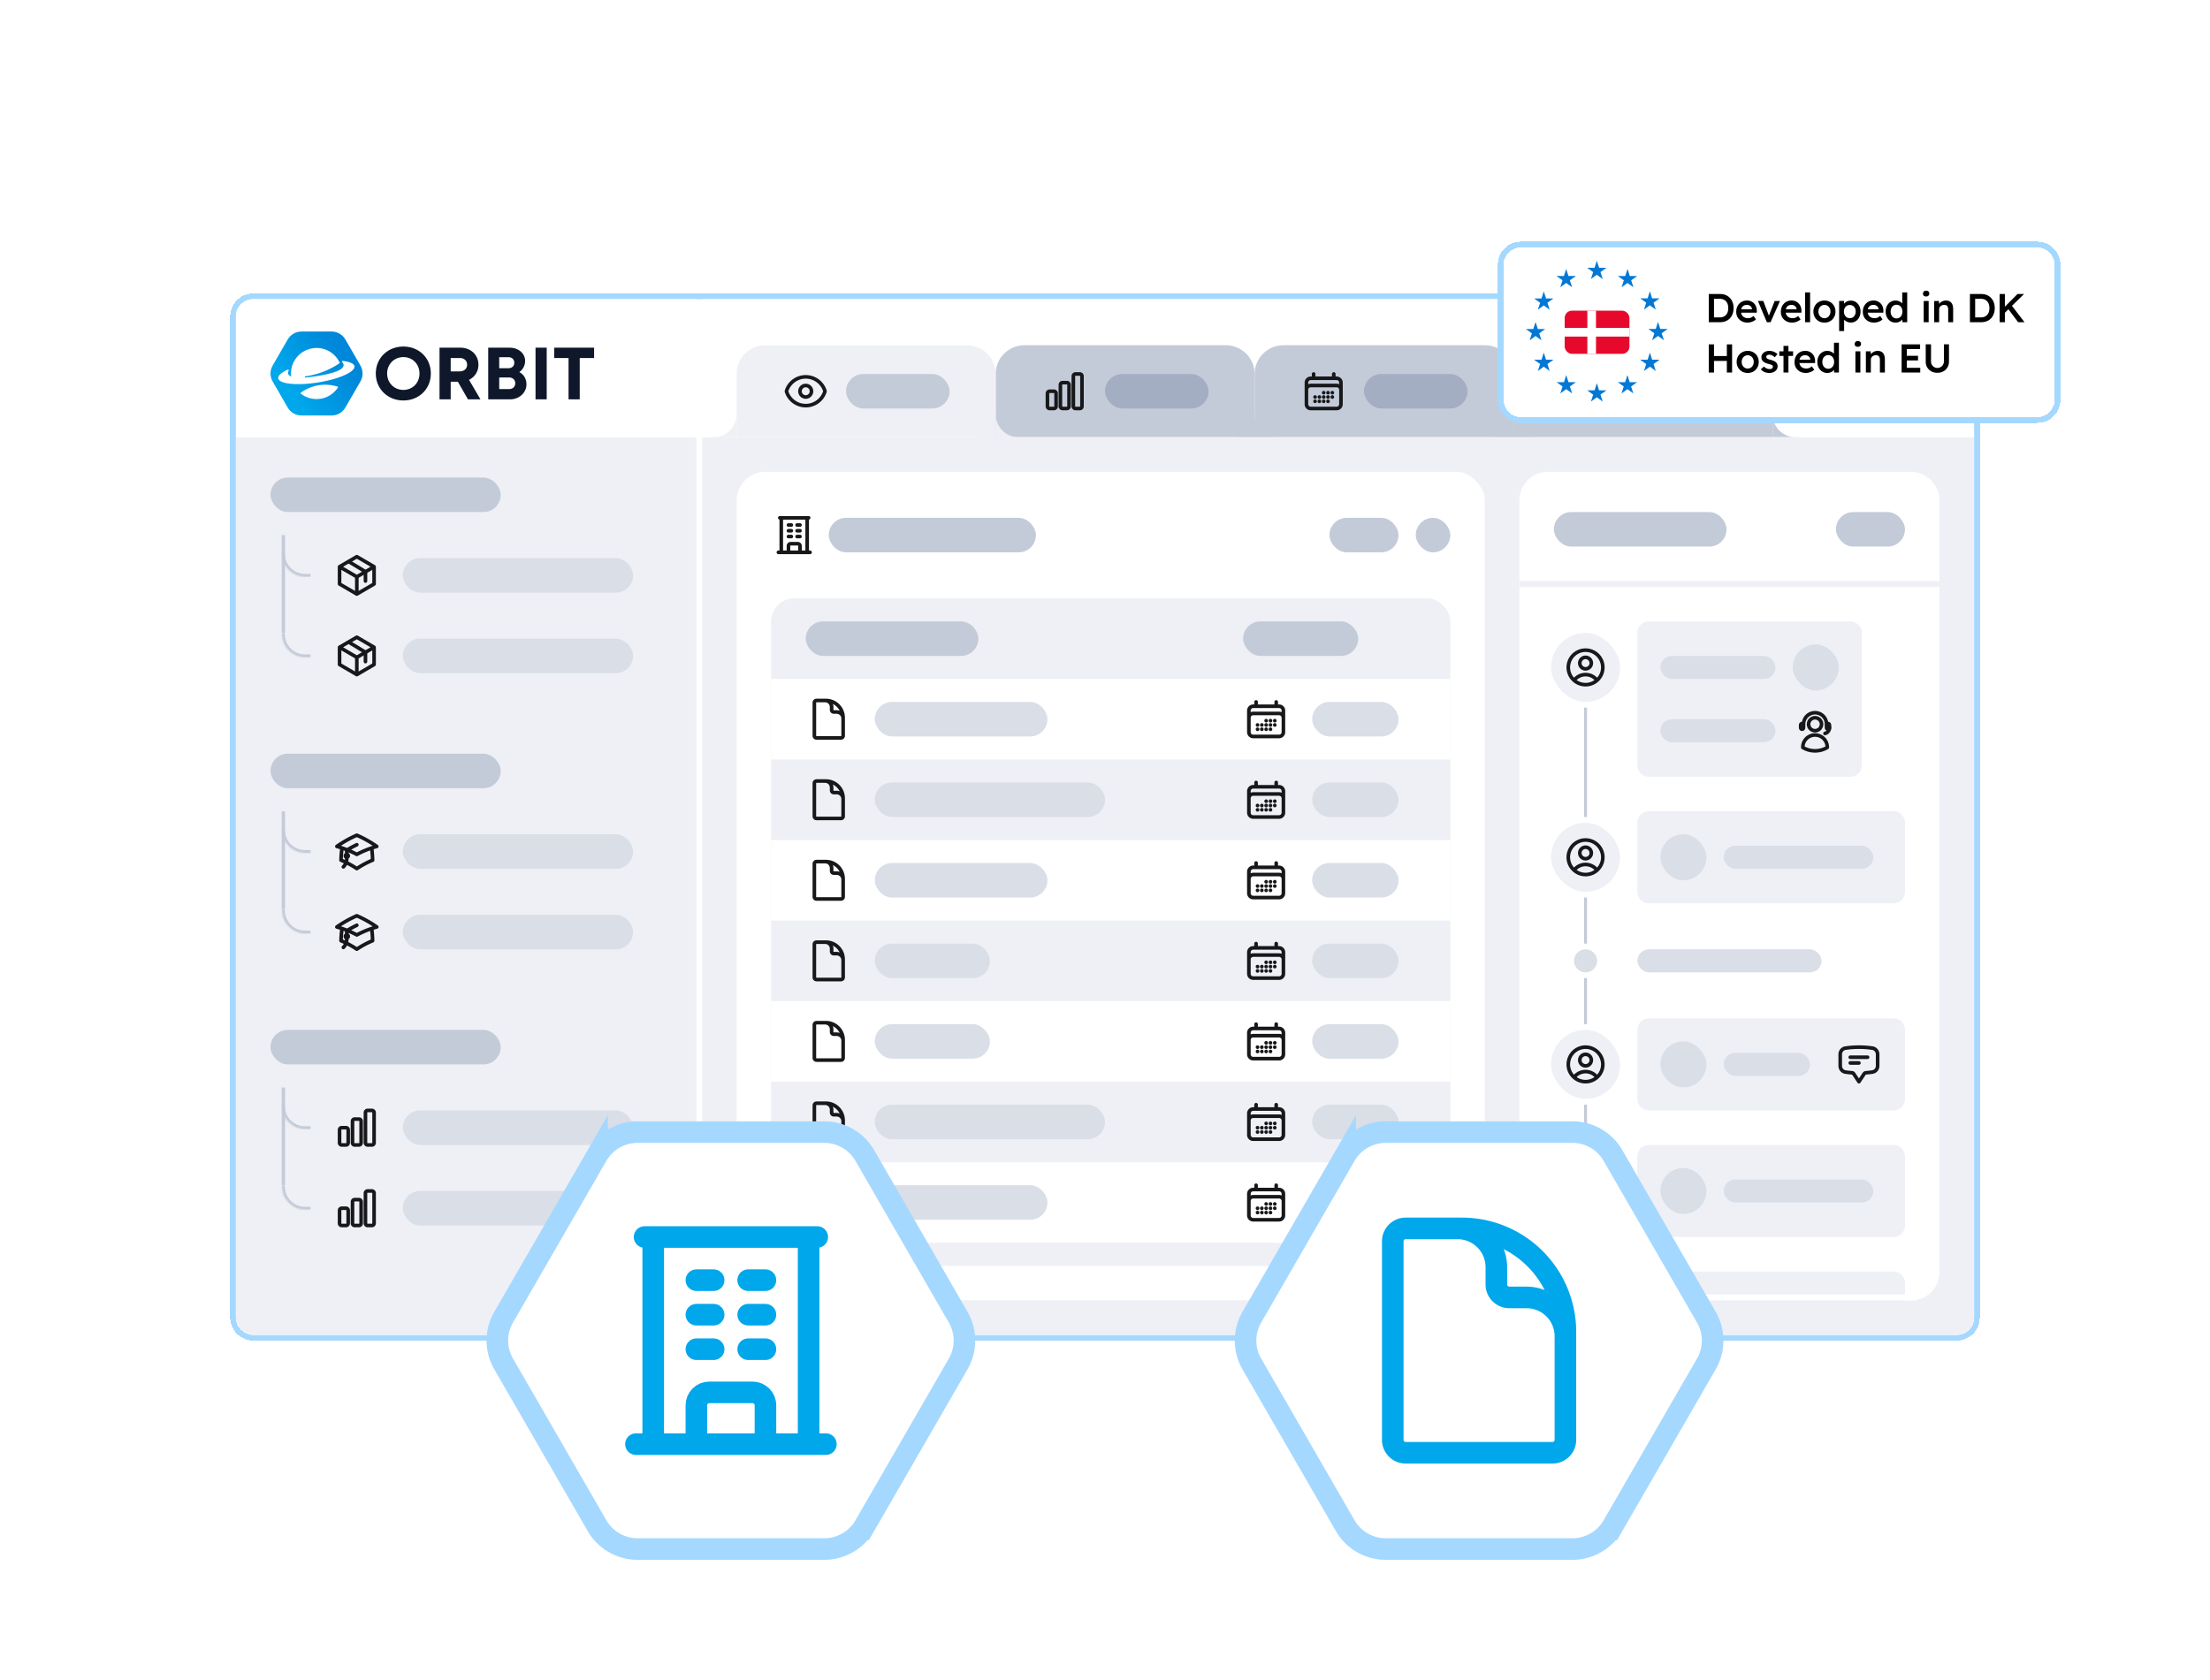 <svg width="1536" height="1168" fill="none" xmlns="http://www.w3.org/2000/svg"><path fill="#fff" d="M0 0h1536v1168H0z"></path><g filter="url(#a)"><path d="M160 196c0-8.837 7.163-16 16-16h1184c8.84 0 16 7.163 16 16v696c0 8.837-7.16 16-16 16H176c-8.837 0-16-7.163-16-16V196Z" fill="#fff" shape-rendering="crispEdges"></path><path d="M162 196c0-7.732 6.268-14 14-14h1184c7.73 0 14 6.268 14 14v696c0 7.732-6.27 14-14 14H176c-7.732 0-14-6.268-14-14V196Z" stroke="#A5D8FF" stroke-width="4" shape-rendering="crispEdges"></path><g clip-path="url(#b)"><rect x="164" y="184" width="1208" height="720" rx="12" fill="#fff"></rect><path fill="#fff" d="M164.5 184.5h319v95h-319z"></path><path stroke="#fff" d="M164.5 184.5h319v95h-319z"></path><path d="M261.195 235.67c0-10.661 8.204-18.738 19.16-18.738 10.957 0 19.076 8.034 19.076 18.738 0 10.703-8.161 18.738-19.076 18.738-10.914 0-19.16-8.077-19.16-18.738Zm30.367.003c0-6.515-4.808-11.405-11.207-11.405-6.398 0-11.29 4.941-11.29 11.405 0 6.464 4.892 11.405 11.29 11.405 6.399 0 11.207-4.893 11.207-11.405ZM318.228 241.371h-4.983v12.255h-7.769v-35.905h14.492c7.191 0 12.554 4.95 12.554 11.878 0 4.698-2.575 8.535-6.545 10.454l7.944 13.576h-8.678l-7.015-12.255v-.003Zm-4.983-7.178h6.217c3.249 0 5.19-1.954 5.19-4.649 0-2.694-1.941-4.649-5.19-4.649h-6.217v9.298ZM360.924 234.686c3.172 1.662 4.971 4.779 4.971 8.577 0 5.759-5.065 10.363-11.304 10.363h-15.262v-35.905h14.846c6.194 0 10.794 3.951 10.794 9.232a9.443 9.443 0 0 1-4.048 7.737l.003-.004Zm-7.064 11.811c2.555 0 4.24-1.688 4.24-4.049 0-2.36-1.685-4.006-4.24-4.006h-6.895v8.055h6.898-.003Zm3.578-18.333c0-2.253-1.562-3.827-4-3.827h-6.473v7.658h6.473c2.448 0 4-1.584 4-3.827v-.004ZM372.208 217.717h7.769v35.905h-7.769v-35.905ZM412.905 224.927h-9.982v28.698h-7.769v-28.698h-9.983v-7.21h27.738v7.21h-.004Z" fill="#0F172A"></path><path fill-rule="evenodd" clip-rule="evenodd" d="m240.104 212.114 5.174 8.963 5.175 8.963c2.068 3.581 2.068 7.678 0 11.259l-5.175 8.963-5.174 8.963c-2.068 3.581-5.617 5.629-9.752 5.629H209.653c-4.136 0-7.685-2.048-9.753-5.629l-5.174-8.963-5.175-8.963c-2.068-3.581-2.068-7.678 0-11.259l5.175-8.963 5.174-8.963c2.068-3.581 5.617-5.63 9.753-5.63H230.352c4.135 0 7.684 2.049 9.752 5.63Z" fill="url(#c)"></path><path fill-rule="evenodd" clip-rule="evenodd" d="M246.353 230.64c-.299-1.886-3.35-3.161-8.08-3.71-.555-.065-.835.626-.406.984.497.412.808.918.902 1.529.601 3.782-7.843 6.327-18.488 8.012-2.844.451-5.561.795-8.022.983a.401.401 0 0 1-.428-.341.4.4 0 0 1 .344-.461 55.772 55.772 0 0 0 24.013-9.255 17.694 17.694 0 0 0-10.196-9.427c-8.766-3.153-18.599 1.116-22.293 9.667a17.675 17.675 0 0 0-1.331 9.162c-1.224-.491-1.984-1.218-2.143-2.234-.097-.61.042-1.185.386-1.734.299-.47-.185-1.042-.691-.811-4.328 1.983-6.837 4.139-6.538 6.025.616 3.899 12.975 5.181 27.6 2.867 14.629-2.318 25.984-7.357 25.368-11.256h.003ZM234.825 245.458a.46.46 0 0 0-.247-.689 28.722 28.722 0 0 0-8.534-1.289 28.602 28.602 0 0 0-16.908 5.5.46.46 0 0 0-.013.73 17.683 17.683 0 0 0 10.879 3.724c6.194 0 11.645-3.172 14.823-7.976Z" fill="#fff"></path><path fill="#fff" d="M488 184h884v96H488z"></path><path fill-rule="evenodd" clip-rule="evenodd" d="M1052 280v-16c0 8.837-7.16 16-16 16h16Z" fill="#C4CBD8"></path><path d="M1052 236c0-11.046 8.95-20 20-20h140c11.05 0 20 8.954 20 20v44h-180v-44Z" fill="#C4CBD8"></path><path d="m1099 247 .05-.027c.18-.085.37-.12.56-.099a.999.999 0 0 1 .84.674c.06.181.07.376.02.561l-.94 3.782c-.05.185-.04.38.02.562a.986.986 0 0 0 .84.675c.19.02.38-.014.56-.1l.05-.028m11-5c0 1.576-.31 3.136-.91 4.592a12.173 12.173 0 0 1-2.6 3.893 12.052 12.052 0 0 1-3.9 2.602c-1.45.603-3.01.913-4.59.913s-3.14-.31-4.59-.913a12.052 12.052 0 0 1-3.9-2.602 12.173 12.173 0 0 1-2.6-3.893c-.6-1.456-.91-3.016-.91-4.592 0-3.183 1.26-6.235 3.51-8.485A12.03 12.03 0 0 1 1100 236c3.18 0 6.23 1.264 8.49 3.515A11.995 11.995 0 0 1 1112 248Zm-12-5h.01v.011h-.01V243Z" stroke="#18181B" stroke-width="2.5" stroke-linecap="round" stroke-linejoin="round"></path><rect x="1128" y="236" width="72" height="24" rx="12" fill="#A4AEC3"></rect><path fill-rule="evenodd" clip-rule="evenodd" d="M1232 280v-16c0 8.837 7.16 16 16 16h-16ZM872 280v-16c0 8.837-7.163 16-16 16h16Z" fill="#C4CBD8"></path><path d="M872 236c0-11.046 8.954-20 20-20h140c11.05 0 20 8.954 20 20v44H872v-44Z" fill="#C4CBD8"></path><path d="M913 236v3m14-3v3m-19 18v-15c0-.796.316-1.559.879-2.121A2.996 2.996 0 0 1 911 239h18c.796 0 1.559.316 2.121.879.563.562.879 1.325.879 2.121v15m-24 0c0 .796.316 1.559.879 2.121A2.996 2.996 0 0 0 911 260h18c.796 0 1.559-.316 2.121-.879A2.996 2.996 0 0 0 932 257m-24 0v-10c0-.796.316-1.559.879-2.121A2.996 2.996 0 0 1 911 244h18c.796 0 1.559.316 2.121.879.563.562.879 1.325.879 2.121v10m-12-8h.011v.011H920V249Zm0 3h.011v.011H920V252Zm0 3h.011v.011H920V255Zm-3-3h.011v.011H917V252Zm0 3h.011v.011H917V255Zm-3-3h.011v.011H914V252Zm0 3h.011v.011H914V255Zm9-6h.011v.011H923V249Zm0 3h.011v.011H923V252Zm0 3h.011v.011H923V255Zm3-6h.011v.011H926V249Zm0 3h.011v.011H926V252Z" stroke="#18181B" stroke-width="2.5" stroke-linecap="round" stroke-linejoin="round"></path><rect x="948" y="236" width="72" height="24" rx="12" fill="#A4AEC3"></rect><path fill-rule="evenodd" clip-rule="evenodd" d="M1052 280v-16c0 8.837 7.16 16 16 16h-16ZM692 280v-16c0 8.837-7.163 16-16 16h16Z" fill="#C4CBD8"></path><path d="M692 236c0-11.046 8.954-20 20-20h140c11.046 0 20 8.954 20 20v44H692v-44Z" fill="#C4CBD8"></path><path d="M728 249.5a1.5 1.5 0 0 1 1.5-1.5h3a1.5 1.5 0 0 1 1.5 1.5v9a1.5 1.5 0 0 1-1.5 1.5h-3a1.503 1.503 0 0 1-1.5-1.5v-9Zm9-6a1.5 1.5 0 0 1 1.5-1.5h3a1.5 1.5 0 0 1 1.5 1.5v15a1.5 1.5 0 0 1-1.5 1.5h-3a1.503 1.503 0 0 1-1.5-1.5v-15Zm9-6a1.5 1.5 0 0 1 1.5-1.5h3a1.5 1.5 0 0 1 1.5 1.5v21a1.5 1.5 0 0 1-1.5 1.5h-3a1.503 1.503 0 0 1-1.5-1.5v-21Z" stroke="#18181B" stroke-width="2.5" stroke-linecap="round" stroke-linejoin="round"></path><rect x="768" y="236" width="72" height="24" rx="12" fill="#A4AEC3"></rect><path fill-rule="evenodd" clip-rule="evenodd" d="M872 280v-16c0 8.837 7.163 16 16 16h-16Z" fill="#C4CBD8"></path><path fill-rule="evenodd" clip-rule="evenodd" d="M512 280v-16c0 8.837-7.163 16-16 16h16Z" fill="#EEF0F5"></path><path d="M512 236c0-11.046 8.954-20 20-20h140c11.046 0 20 8.954 20 20v44H512v-44Z" fill="#EEF0F5"></path><path d="M546.715 248.429a1.35 1.35 0 0 1 0-.852C548.564 242.013 553.813 238 560 238c6.184 0 11.431 4.009 13.284 9.571.093.276.093.574 0 .852C571.436 253.987 566.187 258 560 258c-6.184 0-11.432-4.009-13.285-9.571Z" stroke="#18181B" stroke-width="2.5" stroke-linecap="round" stroke-linejoin="round"></path><path d="M564 248a3.995 3.995 0 0 1-1.172 2.828 3.995 3.995 0 0 1-5.656 0 3.995 3.995 0 0 1 0-5.656 3.995 3.995 0 0 1 5.656 0A3.995 3.995 0 0 1 564 248Z" stroke="#18181B" stroke-width="2.5" stroke-linecap="round" stroke-linejoin="round"></path><rect x="588" y="236" width="72" height="24" rx="12" fill="#C4CBD8"></rect><path fill-rule="evenodd" clip-rule="evenodd" d="M692 280v-16c0 8.837 7.163 16 16 16h-16Z" fill="#EEF0F5"></path><path fill="#fff" d="M164 280h1208v624H164z"></path><path fill="#EEF0F5" d="M164 280h320v624H164z"></path><mask id="d" fill="#fff"><path d="M196 348h16v68h-16v-68Z"></path></mask><path d="M198 416v-68h-4v68h4Z" fill="#C4CBD8" mask="url(#d)"></path><rect x="188" y="308" width="160" height="24" rx="12" fill="#C4CBD8"></rect><mask id="e" fill="#fff"><path d="M216 360h-20v1c0 8.837 7.163 16 16 16h4v-17Z"></path></mask><path d="M216 360h-20 20Zm-22 1c0 9.941 8.059 18 18 18h4v-4h-4c-7.732 0-14-6.268-14-14h-4Zm22 16v-17 17Zm-22-17v1c0 9.941 8.059 18 18 18v-4c-7.732 0-14-6.268-14-14v-1h-4Z" fill="#C4CBD8" mask="url(#e)"></path><path d="m242.5 366.5 11.5 6.961v6.5" stroke="#18181B" stroke-width="2.5" stroke-linecap="round" stroke-linejoin="round"></path><path d="m260 370-12-7-12 7m24 0-12 7m12-7v12l-12 7m-12-19 12 7m-12-7v12l12 7m0-12v12" stroke="#18181B" stroke-width="2.5" stroke-linecap="round" stroke-linejoin="round"></path><rect x="280" y="364" width="160" height="24" rx="12" fill="#D9DEE7"></rect><mask id="f" fill="#fff"><path d="M216 416h-20v1c0 8.837 7.163 16 16 16h4v-17Z"></path></mask><path d="M216 416h-20 20Zm-22 1c0 9.941 8.059 18 18 18h4v-4h-4c-7.732 0-14-6.268-14-14h-4Zm22 16v-17 17Zm-22-17v1c0 9.941 8.059 18 18 18v-4c-7.732 0-14-6.268-14-14v-1h-4Z" fill="#C4CBD8" mask="url(#f)"></path><mask id="g" fill="#fff"><path d="M196 348h16v68h-16v-68Z"></path></mask><path d="M198 416v-68h-4v68h4Z" fill="#C4CBD8" mask="url(#g)"></path><path d="m242.5 422.5 11.5 6.961v6.5" stroke="#18181B" stroke-width="2.5" stroke-linecap="round" stroke-linejoin="round"></path><path d="m260 426-12-7-12 7m24 0-12 7m12-7v12l-12 7m-12-19 12 7m-12-7v12l12 7m0-12v12" stroke="#18181B" stroke-width="2.5" stroke-linecap="round" stroke-linejoin="round"></path><rect x="280" y="420" width="160" height="24" rx="12" fill="#D9DEE7"></rect><mask id="h" fill="#fff"><path d="M196 540h16v68h-16v-68Z"></path></mask><path d="M198 608v-68h-4v68h4Z" fill="#C4CBD8" mask="url(#h)"></path><rect x="188" y="500" width="160" height="24" rx="12" fill="#C4CBD8"></rect><mask id="i" fill="#fff"><path d="M216 552h-20v1c0 8.837 7.163 16 16 16h4v-17Z"></path></mask><path d="M216 552h-20 20Zm-22 1c0 9.941 8.059 18 18 18h4v-4h-4c-7.732 0-14-6.268-14-14h-4Zm22 16v-17 17Zm-22-17v1c0 9.941 8.059 18 18 18v-4c-7.732 0-14-6.268-14-14v-1h-4Z" fill="#C4CBD8" mask="url(#i)"></path><path d="M237.68 565.529a80.68 80.68 0 0 0-.655 8.463 64.748 64.748 0 0 1 10.975 5.88 64.757 64.757 0 0 1 10.976-5.88 80.68 80.68 0 0 0-.655-8.463m0 0a69.15 69.15 0 0 1 3.544-1.085A79.903 79.903 0 0 0 248 556.657a79.908 79.908 0 0 0-13.865 7.788 67.73 67.73 0 0 1 13.865 5.54 67.588 67.588 0 0 1 10.321-4.456ZM241 572a1 1 0 1 0 0-1.998 1 1 0 0 0 0 1.998Zm0 0v-4.9a73.913 73.913 0 0 1 7-3.843m-9.343 15.4A7.972 7.972 0 0 0 241 573v-2" stroke="#18181B" stroke-width="2.5" stroke-linecap="round" stroke-linejoin="round"></path><rect x="280" y="556" width="160" height="24" rx="12" fill="#D9DEE7"></rect><mask id="j" fill="#fff"><path d="M216 608h-20v1c0 8.837 7.163 16 16 16h4v-17Z"></path></mask><path d="M216 608h-20 20Zm-22 1c0 9.941 8.059 18 18 18h4v-4h-4c-7.732 0-14-6.268-14-14h-4Zm22 16v-17 17Zm-22-17v1c0 9.941 8.059 18 18 18v-4c-7.732 0-14-6.268-14-14v-1h-4Z" fill="#C4CBD8" mask="url(#j)"></path><mask id="k" fill="#fff"><path d="M196 540h16v68h-16v-68Z"></path></mask><path d="M198 608v-68h-4v68h4Z" fill="#C4CBD8" mask="url(#k)"></path><path d="M237.68 621.529a80.68 80.68 0 0 0-.655 8.463 64.748 64.748 0 0 1 10.975 5.88 64.757 64.757 0 0 1 10.976-5.88 80.68 80.68 0 0 0-.655-8.463m0 0a69.15 69.15 0 0 1 3.544-1.085A79.903 79.903 0 0 0 248 612.657a79.908 79.908 0 0 0-13.865 7.788 67.73 67.73 0 0 1 13.865 5.54 67.588 67.588 0 0 1 10.321-4.456ZM241 628a1 1 0 1 0 0-1.998 1 1 0 0 0 0 1.998Zm0 0v-4.9a73.913 73.913 0 0 1 7-3.843m-9.343 15.4A7.972 7.972 0 0 0 241 629v-2" stroke="#18181B" stroke-width="2.5" stroke-linecap="round" stroke-linejoin="round"></path><rect x="280" y="612" width="160" height="24" rx="12" fill="#D9DEE7"></rect><mask id="l" fill="#fff"><path d="M196 732h16v68h-16v-68Z"></path></mask><path d="M198 800v-68h-4v68h4Z" fill="#C4CBD8" mask="url(#l)"></path><rect x="188" y="692" width="160" height="24" rx="12" fill="#C4CBD8"></rect><mask id="m" fill="#fff"><path d="M216 744h-20v1c0 8.837 7.163 16 16 16h4v-17Z"></path></mask><path d="M216 744h-20 20Zm-22 1c0 9.941 8.059 18 18 18h4v-4h-4c-7.732 0-14-6.268-14-14h-4Zm22 16v-17 17Zm-22-17v1c0 9.941 8.059 18 18 18v-4c-7.732 0-14-6.268-14-14v-1h-4Z" fill="#C4CBD8" mask="url(#m)"></path><path d="M236 761.5a1.5 1.5 0 0 1 1.5-1.5h3a1.5 1.5 0 0 1 1.5 1.5v9a1.5 1.5 0 0 1-1.5 1.5h-3a1.499 1.499 0 0 1-1.5-1.5v-9Zm9-6a1.5 1.5 0 0 1 1.5-1.5h3a1.5 1.5 0 0 1 1.5 1.5v15a1.5 1.5 0 0 1-1.5 1.5h-3a1.499 1.499 0 0 1-1.5-1.5v-15Zm9-6a1.5 1.5 0 0 1 1.5-1.5h3a1.5 1.5 0 0 1 1.5 1.5v21a1.5 1.5 0 0 1-1.5 1.5h-3a1.499 1.499 0 0 1-1.5-1.5v-21Z" stroke="#18181B" stroke-width="2.5" stroke-linecap="round" stroke-linejoin="round"></path><rect x="280" y="748" width="160" height="24" rx="12" fill="#D9DEE7"></rect><mask id="n" fill="#fff"><path d="M216 800h-20v1c0 8.837 7.163 16 16 16h4v-17Z"></path></mask><path d="M216 800h-20 20Zm-22 1c0 9.941 8.059 18 18 18h4v-4h-4c-7.732 0-14-6.268-14-14h-4Zm22 16v-17 17Zm-22-17v1c0 9.941 8.059 18 18 18v-4c-7.732 0-14-6.268-14-14v-1h-4Z" fill="#C4CBD8" mask="url(#n)"></path><mask id="o" fill="#fff"><path d="M196 732h16v68h-16v-68Z"></path></mask><path d="M198 800v-68h-4v68h4Z" fill="#C4CBD8" mask="url(#o)"></path><path d="M236 817.5a1.5 1.5 0 0 1 1.5-1.5h3a1.5 1.5 0 0 1 1.5 1.5v9a1.5 1.5 0 0 1-1.5 1.5h-3a1.499 1.499 0 0 1-1.5-1.5v-9Zm9-6a1.5 1.5 0 0 1 1.5-1.5h3a1.5 1.5 0 0 1 1.5 1.5v15a1.5 1.5 0 0 1-1.5 1.5h-3a1.499 1.499 0 0 1-1.5-1.5v-15Zm9-6a1.5 1.5 0 0 1 1.5-1.5h3a1.5 1.5 0 0 1 1.5 1.5v21a1.5 1.5 0 0 1-1.5 1.5h-3a1.499 1.499 0 0 1-1.5-1.5v-21Z" stroke="#18181B" stroke-width="2.5" stroke-linecap="round" stroke-linejoin="round"></path><rect x="280" y="804" width="160" height="24" rx="12" fill="#D9DEE7"></rect><path fill="#EEF0F5" d="M488 280h884v624H488z"></path><rect x="512" y="304" width="520" height="576" rx="20" fill="#fff"></rect><g clip-path="url(#p)"><rect x="536" y="392" width="472" height="464" rx="16" fill="#EEF0F5"></rect><g clip-path="url(#q)"><path fill="#fff" d="M536 392h1160v464H536z"></path><path fill="#EEF0F5" d="M536 392h1160v56H536zM536 504h1160v56H536zM536 616h1160v56H536zM536 728h1160v56H536zM536 840h1160v56H536z"></path></g><g clip-path="url(#r)"><rect x="560" y="408" width="120" height="24" rx="12" fill="#C4CBD8"></rect><path d="M586 479v-3.5a4.5 4.5 0 0 0-4.5-4.5h-2a1.503 1.503 0 0 1-1.5-1.5v-2a4.5 4.5 0 0 0-4.5-4.5H571m3 0h-6.5a1.5 1.5 0 0 0-1.5 1.5v23a1.5 1.5 0 0 0 1.5 1.5h17a1.5 1.5 0 0 0 1.5-1.5V475c0-3.183-1.264-6.235-3.515-8.485A11.996 11.996 0 0 0 574 463Z" stroke="#18181B" stroke-width="2.5" stroke-linecap="round" stroke-linejoin="round"></path><rect x="608" y="464" width="120" height="24" rx="12" fill="#D9DEE7"></rect><path d="M586 535v-3.5a4.5 4.5 0 0 0-4.5-4.5h-2a1.503 1.503 0 0 1-1.5-1.5v-2a4.5 4.5 0 0 0-4.5-4.5H571m3 0h-6.5a1.5 1.5 0 0 0-1.5 1.5v23a1.5 1.5 0 0 0 1.5 1.5h17a1.5 1.5 0 0 0 1.5-1.5V531c0-3.183-1.264-6.235-3.515-8.485A11.996 11.996 0 0 0 574 519Z" stroke="#18181B" stroke-width="2.5" stroke-linecap="round" stroke-linejoin="round"></path><rect x="608" y="520" width="160" height="24" rx="12" fill="#D9DEE7"></rect><path d="M586 591v-3.5a4.5 4.5 0 0 0-4.5-4.5h-2a1.503 1.503 0 0 1-1.5-1.5v-2a4.5 4.5 0 0 0-4.5-4.5H571m3 0h-6.5a1.5 1.5 0 0 0-1.5 1.5v23a1.5 1.5 0 0 0 1.5 1.5h17a1.5 1.5 0 0 0 1.5-1.5V587c0-3.183-1.264-6.235-3.515-8.485A11.996 11.996 0 0 0 574 575Z" stroke="#18181B" stroke-width="2.5" stroke-linecap="round" stroke-linejoin="round"></path><rect x="608" y="576" width="120" height="24" rx="12" fill="#D9DEE7"></rect><path d="M586 647v-3.5a4.5 4.5 0 0 0-4.5-4.5h-2a1.503 1.503 0 0 1-1.5-1.5v-2a4.5 4.5 0 0 0-4.5-4.5H571m3 0h-6.5a1.5 1.5 0 0 0-1.5 1.5v23a1.5 1.5 0 0 0 1.5 1.5h17a1.5 1.5 0 0 0 1.5-1.5V643c0-3.183-1.264-6.235-3.515-8.485A11.996 11.996 0 0 0 574 631Z" stroke="#18181B" stroke-width="2.5" stroke-linecap="round" stroke-linejoin="round"></path><rect x="608" y="632" width="80" height="24" rx="12" fill="#D9DEE7"></rect><path d="M586 703v-3.5a4.5 4.5 0 0 0-4.5-4.5h-2a1.503 1.503 0 0 1-1.5-1.5v-2a4.5 4.5 0 0 0-4.5-4.5H571m3 0h-6.5a1.5 1.5 0 0 0-1.5 1.5v23a1.5 1.5 0 0 0 1.5 1.5h17a1.5 1.5 0 0 0 1.5-1.5V699c0-3.183-1.264-6.235-3.515-8.485A11.996 11.996 0 0 0 574 687Z" stroke="#18181B" stroke-width="2.5" stroke-linecap="round" stroke-linejoin="round"></path><rect x="608" y="688" width="80" height="24" rx="12" fill="#D9DEE7"></rect><path d="M586 759v-3.5a4.5 4.5 0 0 0-4.5-4.5h-2a1.503 1.503 0 0 1-1.5-1.5v-2a4.5 4.5 0 0 0-4.5-4.5H571m3 0h-6.5a1.5 1.5 0 0 0-1.5 1.5v23a1.5 1.5 0 0 0 1.5 1.5h17a1.5 1.5 0 0 0 1.5-1.5V755c0-3.183-1.264-6.235-3.515-8.485A11.996 11.996 0 0 0 574 743Z" stroke="#18181B" stroke-width="2.5" stroke-linecap="round" stroke-linejoin="round"></path><rect x="608" y="744" width="160" height="24" rx="12" fill="#D9DEE7"></rect><path d="M586 815v-3.5a4.5 4.5 0 0 0-4.5-4.5h-2a1.503 1.503 0 0 1-1.5-1.5v-2a4.5 4.5 0 0 0-4.5-4.5H571m3 0h-6.5a1.5 1.5 0 0 0-1.5 1.5v23a1.5 1.5 0 0 0 1.5 1.5h17a1.5 1.5 0 0 0 1.5-1.5V811c0-3.183-1.264-6.235-3.515-8.485A11.996 11.996 0 0 0 574 799Z" stroke="#18181B" stroke-width="2.5" stroke-linecap="round" stroke-linejoin="round"></path><rect x="608" y="800" width="120" height="24" rx="12" fill="#D9DEE7"></rect><rect x="864" y="408" width="80" height="24" rx="12" fill="#C4CBD8"></rect><path d="M873 464v3m14-3v3m-19 18v-15c0-.796.316-1.559.879-2.121A2.996 2.996 0 0 1 871 467h18c.796 0 1.559.316 2.121.879.563.562.879 1.325.879 2.121v15m-24 0c0 .796.316 1.559.879 2.121A2.996 2.996 0 0 0 871 488h18c.796 0 1.559-.316 2.121-.879A2.996 2.996 0 0 0 892 485m-24 0v-10c0-.796.316-1.559.879-2.121A2.996 2.996 0 0 1 871 472h18c.796 0 1.559.316 2.121.879.563.562.879 1.325.879 2.121v10m-12-8h.011v.011H880V477Zm0 3h.011v.011H880V480Zm0 3h.011v.011H880V483Zm-3-3h.011v.011H877V480Zm0 3h.011v.011H877V483Zm-3-3h.011v.011H874V480Zm0 3h.011v.011H874V483Zm9-6h.011v.011H883V477Zm0 3h.011v.011H883V480Zm0 3h.011v.011H883V483Zm3-6h.011v.011H886V477Zm0 3h.011v.011H886V480Z" stroke="#18181B" stroke-width="2.5" stroke-linecap="round" stroke-linejoin="round"></path><rect x="912" y="464" width="60" height="24" rx="12" fill="#D9DEE7"></rect><path d="M873 520v3m14-3v3m-19 18v-15c0-.796.316-1.559.879-2.121A2.996 2.996 0 0 1 871 523h18c.796 0 1.559.316 2.121.879.563.562.879 1.325.879 2.121v15m-24 0c0 .796.316 1.559.879 2.121A2.996 2.996 0 0 0 871 544h18c.796 0 1.559-.316 2.121-.879A2.996 2.996 0 0 0 892 541m-24 0v-10c0-.796.316-1.559.879-2.121A2.996 2.996 0 0 1 871 528h18c.796 0 1.559.316 2.121.879.563.562.879 1.325.879 2.121v10m-12-8h.011v.011H880V533Zm0 3h.011v.011H880V536Zm0 3h.011v.011H880V539Zm-3-3h.011v.011H877V536Zm0 3h.011v.011H877V539Zm-3-3h.011v.011H874V536Zm0 3h.011v.011H874V539Zm9-6h.011v.011H883V533Zm0 3h.011v.011H883V536Zm0 3h.011v.011H883V539Zm3-6h.011v.011H886V533Zm0 3h.011v.011H886V536Z" stroke="#18181B" stroke-width="2.5" stroke-linecap="round" stroke-linejoin="round"></path><rect x="912" y="520" width="60" height="24" rx="12" fill="#D9DEE7"></rect><path d="M873 576v3m14-3v3m-19 18v-15c0-.796.316-1.559.879-2.121A2.996 2.996 0 0 1 871 579h18c.796 0 1.559.316 2.121.879.563.562.879 1.325.879 2.121v15m-24 0c0 .796.316 1.559.879 2.121A2.996 2.996 0 0 0 871 600h18c.796 0 1.559-.316 2.121-.879A2.996 2.996 0 0 0 892 597m-24 0v-10c0-.796.316-1.559.879-2.121A2.996 2.996 0 0 1 871 584h18c.796 0 1.559.316 2.121.879.563.562.879 1.325.879 2.121v10m-12-8h.011v.011H880V589Zm0 3h.011v.011H880V592Zm0 3h.011v.011H880V595Zm-3-3h.011v.011H877V592Zm0 3h.011v.011H877V595Zm-3-3h.011v.011H874V592Zm0 3h.011v.011H874V595Zm9-6h.011v.011H883V589Zm0 3h.011v.011H883V592Zm0 3h.011v.011H883V595Zm3-6h.011v.011H886V589Zm0 3h.011v.011H886V592Z" stroke="#18181B" stroke-width="2.5" stroke-linecap="round" stroke-linejoin="round"></path><rect x="912" y="576" width="60" height="24" rx="12" fill="#D9DEE7"></rect><path d="M873 632v3m14-3v3m-19 18v-15c0-.796.316-1.559.879-2.121A2.996 2.996 0 0 1 871 635h18c.796 0 1.559.316 2.121.879.563.562.879 1.325.879 2.121v15m-24 0c0 .796.316 1.559.879 2.121A2.996 2.996 0 0 0 871 656h18c.796 0 1.559-.316 2.121-.879A2.996 2.996 0 0 0 892 653m-24 0v-10c0-.796.316-1.559.879-2.121A2.996 2.996 0 0 1 871 640h18c.796 0 1.559.316 2.121.879.563.562.879 1.325.879 2.121v10m-12-8h.011v.011H880V645Zm0 3h.011v.011H880V648Zm0 3h.011v.011H880V651Zm-3-3h.011v.011H877V648Zm0 3h.011v.011H877V651Zm-3-3h.011v.011H874V648Zm0 3h.011v.011H874V651Zm9-6h.011v.011H883V645Zm0 3h.011v.011H883V648Zm0 3h.011v.011H883V651Zm3-6h.011v.011H886V645Zm0 3h.011v.011H886V648Z" stroke="#18181B" stroke-width="2.5" stroke-linecap="round" stroke-linejoin="round"></path><rect x="912" y="632" width="60" height="24" rx="12" fill="#D9DEE7"></rect><path d="M873 688v3m14-3v3m-19 18v-15c0-.796.316-1.559.879-2.121A2.996 2.996 0 0 1 871 691h18c.796 0 1.559.316 2.121.879.563.562.879 1.325.879 2.121v15m-24 0c0 .796.316 1.559.879 2.121A2.996 2.996 0 0 0 871 712h18c.796 0 1.559-.316 2.121-.879A2.996 2.996 0 0 0 892 709m-24 0v-10c0-.796.316-1.559.879-2.121A2.996 2.996 0 0 1 871 696h18c.796 0 1.559.316 2.121.879.563.562.879 1.325.879 2.121v10m-12-8h.011v.011H880V701Zm0 3h.011v.011H880V704Zm0 3h.011v.011H880V707Zm-3-3h.011v.011H877V704Zm0 3h.011v.011H877V707Zm-3-3h.011v.011H874V704Zm0 3h.011v.011H874V707Zm9-6h.011v.011H883V701Zm0 3h.011v.011H883V704Zm0 3h.011v.011H883V707Zm3-6h.011v.011H886V701Zm0 3h.011v.011H886V704Z" stroke="#18181B" stroke-width="2.5" stroke-linecap="round" stroke-linejoin="round"></path><rect x="912" y="688" width="60" height="24" rx="12" fill="#D9DEE7"></rect><path d="M873 744v3m14-3v3m-19 18v-15c0-.796.316-1.559.879-2.121A2.996 2.996 0 0 1 871 747h18c.796 0 1.559.316 2.121.879.563.562.879 1.325.879 2.121v15m-24 0c0 .796.316 1.559.879 2.121A2.996 2.996 0 0 0 871 768h18c.796 0 1.559-.316 2.121-.879A2.996 2.996 0 0 0 892 765m-24 0v-10c0-.796.316-1.559.879-2.121A2.996 2.996 0 0 1 871 752h18c.796 0 1.559.316 2.121.879.563.562.879 1.325.879 2.121v10m-12-8h.011v.011H880V757Zm0 3h.011v.011H880V760Zm0 3h.011v.011H880V763Zm-3-3h.011v.011H877V760Zm0 3h.011v.011H877V763Zm-3-3h.011v.011H874V760Zm0 3h.011v.011H874V763Zm9-6h.011v.011H883V757Zm0 3h.011v.011H883V760Zm0 3h.011v.011H883V763Zm3-6h.011v.011H886V757Zm0 3h.011v.011H886V760Z" stroke="#18181B" stroke-width="2.5" stroke-linecap="round" stroke-linejoin="round"></path><rect x="912" y="744" width="60" height="24" rx="12" fill="#D9DEE7"></rect><path d="M873 800v3m14-3v3m-19 18v-15c0-.796.316-1.559.879-2.121A2.996 2.996 0 0 1 871 803h18c.796 0 1.559.316 2.121.879.563.562.879 1.325.879 2.121v15m-24 0c0 .796.316 1.559.879 2.121A2.996 2.996 0 0 0 871 824h18c.796 0 1.559-.316 2.121-.879A2.996 2.996 0 0 0 892 821m-24 0v-10c0-.796.316-1.559.879-2.121A2.996 2.996 0 0 1 871 808h18c.796 0 1.559.316 2.121.879.563.562.879 1.325.879 2.121v10m-12-8h.011v.011H880V813Zm0 3h.011v.011H880V816Zm0 3h.011v.011H880V819Zm-3-3h.011v.011H877V816Zm0 3h.011v.011H877V819Zm-3-3h.011v.011H874V816Zm0 3h.011v.011H874V819Zm9-6h.011v.011H883V813Zm0 3h.011v.011H883V816Zm0 3h.011v.011H883V819Zm3-6h.011v.011H886V813Zm0 3h.011v.011H886V816Z" stroke="#18181B" stroke-width="2.5" stroke-linecap="round" stroke-linejoin="round"></path><rect x="912" y="800" width="60" height="24" rx="12" fill="#D9DEE7"></rect></g></g><path d="M541 360h22m-21-24h20m-19 0v24m18-24v24m-13-19h2m-2 4h2m-2 4h2m4-8h2m-2 4h2m-2 4h2m-8 11v-4.5a1.5 1.5 0 0 1 1.5-1.5h5a1.5 1.5 0 0 1 1.5 1.5v4.5" stroke="#18181B" stroke-width="2.5" stroke-linecap="round" stroke-linejoin="round"></path><rect x="576" y="336" width="144" height="24" rx="12" fill="#C4CBD8"></rect><rect x="924" y="336" width="48" height="24" rx="12" fill="#C4CBD8"></rect><rect x="984" y="336" width="24" height="24" rx="12" fill="#C4CBD8"></rect><g clip-path="url(#s)"><mask id="u" fill="#fff"><path d="M1056 324c0-11.046 8.95-20 20-20h252c11.05 0 20 8.954 20 20v536c0 11.046-8.95 20-20 20h-252c-11.05 0-20-8.954-20-20V324Z"></path></mask><path d="M1056 324c0-11.046 8.95-20 20-20h252c11.05 0 20 8.954 20 20v536c0 11.046-8.95 20-20 20h-252c-11.05 0-20-8.954-20-20V324Z" fill="#fff"></path><path d="M1102 440v512" stroke="#C4CBD8" stroke-width="2"></path><rect x="1076" y="414" width="52" height="52" rx="26" fill="#EEF0F5"></rect><rect x="1076" y="414" width="52" height="52" rx="26" stroke="#fff" stroke-width="4"></rect><path d="M1109.98 448.966a10.092 10.092 0 0 0-3.52-2.922A10.007 10.007 0 0 0 1102 445a9.934 9.934 0 0 0-4.45 1.044 10.036 10.036 0 0 0-3.53 2.922m15.96 0a12.06 12.06 0 0 0 3.68-6.112c.57-2.363.42-4.846-.44-7.12a12.058 12.058 0 0 0-4.41-5.613 11.996 11.996 0 0 0-13.62 0 11.995 11.995 0 0 0-4.41 5.613 12.108 12.108 0 0 0-.44 7.12 12.06 12.06 0 0 0 3.68 6.112m15.96 0A11.98 11.98 0 0 1 1102 452a11.98 11.98 0 0 1-7.98-3.034M1106 437a4 4 0 1 1-8 0 4 4 0 1 1 8 0Z" stroke="#18181B" stroke-width="2.5" stroke-linecap="round" stroke-linejoin="round"></path><path d="M1138 416a8 8 0 0 1 8-8h140a8 8 0 0 1 8 8v92a8 8 0 0 1-8 8h-140a8 8 0 0 1-8-8v-92Z" fill="#EEF0F5"></path><rect x="1154" y="432" width="80" height="16" rx="8" fill="#D9DEE7"></rect><rect x="1246" y="424" width="32" height="32" rx="16" fill="#D9DEE7"></rect><rect x="1154" y="476" width="80" height="16" rx="8" fill="#D9DEE7"></rect><path d="M1270 495.504v-.004a8.44 8.44 0 0 0-1.05-4.093m1.05 4.097v.141a16.387 16.387 0 0 1-8.5 2.355c-3.11 0-6.02-.86-8.5-2.355v-.145c0-1.887.63-3.721 1.78-5.213a8.517 8.517 0 0 1 4.61-3.025 8.495 8.495 0 0 1 9.56 4.145M1266 479.5c0 1.193-.47 2.338-1.32 3.182a4.494 4.494 0 0 1-6.36 0 4.52 4.52 0 0 1-1.32-3.182 4.52 4.52 0 0 1 1.32-3.182 4.494 4.494 0 0 1 6.36 0 4.477 4.477 0 0 1 1.32 3.182Z" stroke="#18181B" stroke-width="2.5" stroke-linecap="round" stroke-linejoin="round"></path><path d="M1269.5 479.5a7.998 7.998 0 0 0-8-8 7.998 7.998 0 0 0-8 8M1268.4 485.897a3.98 3.98 0 0 0 3.07-4.346" stroke="#18181B" stroke-width="2.5" stroke-linecap="round" stroke-linejoin="round"></path><path d="M1269.5 480c0-.552.45-1 1-1s1 .448 1 1v2c0 .552-.45 1-1 1s-1-.448-1-1v-2ZM1251.5 480c0-.552.45-1 1-1s1 .448 1 1v2c0 .552-.45 1-1 1s-1-.448-1-1v-2Z" stroke="#18181B" stroke-width="2.5" stroke-linecap="round" stroke-linejoin="round"></path><rect x="1076" y="546" width="52" height="52" rx="26" fill="#EEF0F5"></rect><rect x="1076" y="546" width="52" height="52" rx="26" stroke="#fff" stroke-width="4"></rect><path d="M1109.98 580.966a10.092 10.092 0 0 0-3.52-2.922A10.007 10.007 0 0 0 1102 577a9.934 9.934 0 0 0-4.45 1.044 10.036 10.036 0 0 0-3.53 2.922m15.96 0a12.06 12.06 0 0 0 3.68-6.112c.57-2.363.42-4.846-.44-7.12a12.058 12.058 0 0 0-4.41-5.613 11.996 11.996 0 0 0-13.62 0 11.995 11.995 0 0 0-4.41 5.613 12.108 12.108 0 0 0-.44 7.12 12.06 12.06 0 0 0 3.68 6.112m15.96 0A11.98 11.98 0 0 1 1102 584a11.98 11.98 0 0 1-7.98-3.034M1106 569a4 4 0 1 1-8 0 4 4 0 1 1 8 0Z" stroke="#18181B" stroke-width="2.5" stroke-linecap="round" stroke-linejoin="round"></path><path d="M1138 548a8 8 0 0 1 8-8h170a8 8 0 0 1 8 8v48a8 8 0 0 1-8 8h-170a8 8 0 0 1-8-8v-48Z" fill="#EEF0F5"></path><rect x="1154" y="556" width="32" height="32" rx="16" fill="#D9DEE7"></rect><rect x="1198" y="564" width="104" height="16" rx="8" fill="#D9DEE7"></rect><rect x="1076" y="778" width="52" height="52" rx="26" fill="#EEF0F5"></rect><rect x="1076" y="778" width="52" height="52" rx="26" stroke="#fff" stroke-width="4"></rect><path d="M1109.98 812.966a10.092 10.092 0 0 0-3.52-2.922A10.007 10.007 0 0 0 1102 809a9.934 9.934 0 0 0-4.45 1.044 10.036 10.036 0 0 0-3.53 2.922m15.96 0a12.06 12.06 0 0 0 3.68-6.112c.57-2.363.42-4.846-.44-7.12a12.058 12.058 0 0 0-4.41-5.613 11.996 11.996 0 0 0-13.62 0 11.995 11.995 0 0 0-4.41 5.613 12.108 12.108 0 0 0-.44 7.12 12.06 12.06 0 0 0 3.68 6.112m15.96 0A11.98 11.98 0 0 1 1102 816a11.98 11.98 0 0 1-7.98-3.034M1106 801a4 4 0 1 1-8 0 4 4 0 1 1 8 0Z" stroke="#18181B" stroke-width="2.5" stroke-linecap="round" stroke-linejoin="round"></path><path d="M1138 780a8 8 0 0 1 8-8h170a8 8 0 0 1 8 8v48a8 8 0 0 1-8 8h-170a8 8 0 0 1-8-8v-48Z" fill="#EEF0F5"></path><rect x="1154" y="788" width="32" height="32" rx="16" fill="#D9DEE7"></rect><rect x="1198" y="796" width="104" height="16" rx="8" fill="#D9DEE7"></rect><rect x="1076" y="690" width="52" height="52" rx="26" fill="#EEF0F5"></rect><rect x="1076" y="690" width="52" height="52" rx="26" stroke="#fff" stroke-width="4"></rect><path d="M1109.98 724.966a10.092 10.092 0 0 0-3.52-2.922A10.007 10.007 0 0 0 1102 721a9.934 9.934 0 0 0-4.45 1.044 10.036 10.036 0 0 0-3.53 2.922m15.96 0a12.06 12.06 0 0 0 3.68-6.112c.57-2.363.42-4.846-.44-7.12a12.058 12.058 0 0 0-4.41-5.613 11.996 11.996 0 0 0-13.62 0 11.995 11.995 0 0 0-4.41 5.613 12.108 12.108 0 0 0-.44 7.12 12.06 12.06 0 0 0 3.68 6.112m15.96 0A11.98 11.98 0 0 1 1102 728a11.98 11.98 0 0 1-7.98-3.034M1106 713a4 4 0 1 1-8 0 4 4 0 1 1 8 0Z" stroke="#18181B" stroke-width="2.5" stroke-linecap="round" stroke-linejoin="round"></path><path d="M1138 692a8 8 0 0 1 8-8h170a8 8 0 0 1 8 8v48a8 8 0 0 1-8 8h-170a8 8 0 0 1-8-8v-48Z" fill="#EEF0F5"></path><rect x="1154" y="700" width="32" height="32" rx="16" fill="#D9DEE7"></rect><rect x="1198" y="708" width="60" height="16" rx="8" fill="#D9DEE7"></rect><path d="M1286 711h12m-12 4h6m-13 2.013c0 2.134 1.5 3.992 3.61 4.303 1.5.221 3.03.391 4.56.505.47.035.9.28 1.16.668L1292 728l3.67-5.511c.13-.191.3-.351.5-.467.2-.116.43-.184.66-.201 1.52-.114 3.05-.282 4.56-.505 2.11-.311 3.61-2.168 3.61-4.304v-8.024c0-2.136-1.5-3.993-3.61-4.304A64.602 64.602 0 0 0 1292 704c-3.19 0-6.33.233-9.39.684-2.11.311-3.61 2.169-3.61 4.304V717.013Z" stroke="#18181B" stroke-width="2.5" stroke-linecap="round" stroke-linejoin="round"></path><rect x="1076" y="866" width="52" height="52" rx="26" fill="#EEF0F5"></rect><rect x="1076" y="866" width="52" height="52" rx="26" stroke="#fff" stroke-width="4"></rect><path d="M1138 868a8 8 0 0 1 8-8h170a8 8 0 0 1 8 8v48a8 8 0 0 1-8 8h-170a8 8 0 0 1-8-8v-48Z" fill="#EEF0F5"></path><rect x="1154" y="876" width="32" height="32" rx="16" fill="#D9DEE7"></rect><circle cx="1102" cy="644" r="10" fill="#D9DEE7" stroke="#fff" stroke-width="4"></circle><rect x="1138" y="636" width="128" height="16" rx="8" fill="#D9DEE7"></rect><mask id="t" fill="#fff"><path d="M1056 304h292v80h-292v-80Z"></path></mask><path d="M1348 380h-292v8h292v-8Z" fill="#EEF0F5" mask="url(#t)"></path><rect x="1080" y="332" width="120" height="24" rx="12" fill="#C4CBD8"></rect><rect x="1276" y="332" width="48" height="24" rx="12" fill="#C4CBD8"></rect></g><path d="M1056 304h292-292Zm292 556c0 13.255-10.75 24-24 24h-244c-13.25 0-24-10.745-24-24 0 8.837 8.95 16 20 16h252c11.05 0 20-7.163 20-16Zm-292 20V304v576Zm292-576v576-576Z" fill="#fff" mask="url(#u)"></path></g></g><g filter="url(#v)" stroke-width="15"><path d="M870.042 924.25a32.503 32.503 0 0 1 0-32.5l64.906-112.42a32.5 32.5 0 0 1 28.146-16.25h129.816c11.61 0 22.34 6.194 28.14 16.25l64.91 112.42a32.527 32.527 0 0 1 0 32.5l-64.91 112.42 6.5 3.75-6.5-3.75a32.476 32.476 0 0 1-28.14 16.25H963.094a32.492 32.492 0 0 1-28.146-16.25l-64.906-112.42Z" fill="#fff" stroke="#A5D8FF"></path><path d="M1088 926v-21c0-7.161-2.84-14.028-7.91-19.092A26.993 26.993 0 0 0 1061 878h-12c-2.39 0-4.68-.948-6.36-2.636A8.995 8.995 0 0 1 1040 869v-12c0-7.161-2.84-14.028-7.91-19.092A26.993 26.993 0 0 0 1013 830h-15m18 0h-39c-4.968 0-9 4.032-9 9v138c0 4.968 4.032 9 9 9h102c4.97 0 9-4.032 9-9v-75a72.013 72.013 0 0 0-21.09-50.912A71.986 71.986 0 0 0 1016 830Z" stroke="#00A7EB" stroke-linecap="round" stroke-linejoin="round"></path></g><g filter="url(#w)" stroke-width="15"><path d="M350.042 924.25a32.503 32.503 0 0 1 0-32.5l64.906-112.42a32.5 32.5 0 0 1 28.146-16.25h129.812a32.5 32.5 0 0 1 28.146 16.25l64.906 112.42a32.503 32.503 0 0 1 0 32.5l-64.906 112.42 6.495 3.75-6.495-3.75a32.492 32.492 0 0 1-28.146 16.25H443.094a32.492 32.492 0 0 1-28.146-16.25l-64.906-112.42Z" fill="#fff" stroke="#A5D8FF"></path><path d="M442 980h132M448 836h120m-114 0v144m108-144v144m-78-114h12m-12 24h12m-12 24h12m24-48h12m-12 24h12m-12 24h12m-48 66v-27c0-4.968 4.032-9 9-9h30c4.968 0 9 4.032 9 9v27" stroke="#00A7EB" stroke-linecap="round" stroke-linejoin="round"></path></g><g filter="url(#x)"><path d="M1041 160c0-8.837 7.16-16 16-16h359c8.84 0 16 7.163 16 16v94c0 8.837-7.16 16-16 16h-359c-8.84 0-16-7.163-16-16v-94Z" fill="#fff" shape-rendering="crispEdges"></path><path d="M1043 160c0-7.732 6.27-14 14-14h359c7.73 0 14 6.268 14 14v94c0 7.732-6.27 14-14 14h-359c-7.73 0-14-6.268-14-14v-94Z" stroke="#A5D8FF" stroke-width="4" shape-rendering="crispEdges"></path><path d="m1105.71 170.012 4.11-3.004 4.12 3.004-1.57-4.861 4.18-2.997h-5.15l-1.58-4.916-1.57 4.923-5.15-.007 4.18 2.997-1.57 4.861ZM1084.42 175.732l4.12-3.005 4.11 3.005-1.57-4.854 4.18-3.004h-5.16l-1.57-4.923-1.57 4.93-5.15-.007 4.17 3.004-1.56 4.854ZM1072.96 178.564l-1.58 4.93-5.15-.007 4.18 3.004-1.57 4.854 4.12-3.004 4.11 3.004-1.57-4.854 4.18-3.004h-5.15l-1.57-4.923ZM1067.24 209.604l4.11 3.005-1.56-4.854 4.17-3.004h-5.14l-1.58-4.923-1.58 4.93-5.15-.007 4.18 3.004-1.56 4.854 4.11-3.005ZM1074.53 226.078l-1.57-4.916-1.58 4.923-5.15-.007 4.18 3.004-1.57 4.854 4.12-3.005 4.11 3.005-1.57-4.854 4.18-3.004h-5.15ZM1090.14 241.69l-1.58-4.916-1.57 4.916h-5.15l4.17 2.998-1.56 4.853 4.11-2.997 4.11 2.997-1.56-4.853 4.18-2.998h-5.15ZM1111.4 247.341l-1.57-4.915-1.58 4.922-5.15-.007 4.18 3.005-1.56 4.854 4.11-3.005 4.11 3.005-1.57-4.854 4.18-3.005h-5.15ZM1132.67 241.69l-1.58-4.916-1.58 4.916h-5.14l4.17 2.998-1.56 4.853 4.11-2.997 4.12 2.997-1.57-4.853 4.18-2.998h-5.15ZM1148.28 226.078l-1.58-4.916-1.58 4.923-5.15-.007 4.18 3.004-1.56 4.854 4.11-3.005 4.12 3.005-1.57-4.854 4.18-3.004h-5.15ZM1159.08 204.689h-5.15l-1.58-4.916-1.57 4.923-5.15-.007 4.18 3.004-1.56 4.854 4.1-3.004 4.12 3.004-1.57-4.854 4.18-3.004ZM1142.59 191.276l4.11-2.998 4.12 2.998-1.57-4.854 4.18-2.998h-5.15l-1.58-4.915-1.58 4.922-5.15-.007 4.18 2.998-1.56 4.854ZM1131.15 162.959l-1.57 4.922-5.15-.006 4.17 3.004-1.56 4.861 4.12-3.012 4.11 3.012-1.56-4.861 4.18-3.004h-5.16l-1.58-4.916Z" fill="#0078D4"></path><g clip-path="url(#y)"><rect x="1087.5" y="192" width="45" height="30" rx="5" fill="#E7092B"></rect><path fill="#fff" d="M1103.25 192h6v30h-6z"></path><path fill="#fff" d="M1132.5 204v6h-45v-6z"></path></g><path d="M1187.63 200v-19.6h7.87c1.42 0 2.7.233 3.84.7a8.247 8.247 0 0 1 2.96 2.016 8.696 8.696 0 0 1 1.91 3.108c.45 1.195.67 2.52.67 3.976s-.22 2.791-.67 4.004a8.918 8.918 0 0 1-1.88 3.108 8.364 8.364 0 0 1-2.97 1.988c-1.15.467-2.44.7-3.86.7h-7.87Zm3.64-2.828-.28-.532h4.37c.91 0 1.73-.149 2.44-.448a5.01 5.01 0 0 0 1.84-1.288c.51-.56.89-1.232 1.15-2.016.26-.803.39-1.699.39-2.688 0-.989-.13-1.876-.39-2.66-.26-.803-.65-1.484-1.17-2.044a5.105 5.105 0 0 0-1.82-1.288c-.71-.299-1.53-.448-2.44-.448h-4.45l.36-.476v13.888Zm23.32 3.108c-1.55 0-2.92-.327-4.11-.98a7.352 7.352 0 0 1-2.78-2.66c-.65-1.139-.98-2.436-.98-3.892 0-1.157.19-2.212.56-3.164.38-.952.89-1.773 1.54-2.464a6.873 6.873 0 0 1 2.38-1.624c.94-.392 1.95-.588 3.06-.588.97 0 1.87.187 2.71.56.84.373 1.57.887 2.19 1.54.61.635 1.08 1.4 1.4 2.296.33.877.49 1.839.47 2.884l-.03 1.204h-11.95l-.65-2.352h9.72l-.45.476v-.616a2.895 2.895 0 0 0-.56-1.512 3.212 3.212 0 0 0-1.23-1.036 3.392 3.392 0 0 0-1.62-.392c-.92 0-1.69.177-2.33.532-.61.355-1.08.868-1.4 1.54-.32.653-.47 1.475-.47 2.464 0 .952.19 1.783.58 2.492.41.709.98 1.26 1.71 1.652.75.373 1.62.56 2.61.56.69 0 1.32-.112 1.9-.336.58-.224 1.2-.625 1.88-1.204l1.7 2.38c-.5.467-1.08.868-1.73 1.204-.64.317-1.31.569-2.02.756a8.22 8.22 0 0 1-2.1.28Zm13.42-.28-6.22-14.756h3.75l4.2 11.032-.72.196 4.42-11.228h3.67L1230.58 200h-2.57Zm17.59.28c-1.55 0-2.92-.327-4.11-.98a7.352 7.352 0 0 1-2.78-2.66c-.65-1.139-.98-2.436-.98-3.892 0-1.157.19-2.212.56-3.164.38-.952.89-1.773 1.54-2.464a6.873 6.873 0 0 1 2.38-1.624c.94-.392 1.95-.588 3.06-.588.97 0 1.87.187 2.71.56.84.373 1.57.887 2.19 1.54.61.635 1.08 1.4 1.4 2.296.33.877.49 1.839.47 2.884l-.03 1.204h-11.95l-.65-2.352h9.72l-.45.476v-.616a2.895 2.895 0 0 0-.56-1.512 3.212 3.212 0 0 0-1.23-1.036 3.392 3.392 0 0 0-1.62-.392c-.92 0-1.69.177-2.33.532-.61.355-1.08.868-1.4 1.54-.32.653-.47 1.475-.47 2.464 0 .952.19 1.783.58 2.492.41.709.98 1.26 1.71 1.652.75.373 1.62.56 2.61.56.69 0 1.32-.112 1.9-.336.58-.224 1.2-.625 1.88-1.204l1.7 2.38c-.5.467-1.08.868-1.73 1.204-.64.317-1.31.569-2.02.756a8.22 8.22 0 0 1-2.1.28Zm8.99-.28v-20.72h3.47V200h-3.47Zm13.46.28c-1.48 0-2.79-.327-3.95-.98a7.4 7.4 0 0 1-2.74-2.744c-.67-1.157-1.01-2.473-1.01-3.948s.34-2.791 1.01-3.948a7.19 7.19 0 0 1 2.74-2.716c1.16-.672 2.47-1.008 3.95-1.008 1.46 0 2.76.336 3.92 1.008a7.07 7.07 0 0 1 2.72 2.716c.67 1.157 1 2.473 1 3.948s-.33 2.791-1 3.948a7.274 7.274 0 0 1-2.72 2.744c-1.16.653-2.46.98-3.92.98Zm0-3.052c.8 0 1.51-.205 2.13-.616a4.221 4.221 0 0 0 1.48-1.652c.37-.691.55-1.475.53-2.352.02-.896-.16-1.689-.53-2.38a4.017 4.017 0 0 0-1.48-1.624c-.62-.411-1.33-.616-2.13-.616-.8 0-1.53.205-2.18.616-.64.392-1.13.943-1.49 1.652-.35.691-.53 1.475-.53 2.352 0 .877.18 1.661.53 2.352.36.691.85 1.241 1.49 1.652.65.411 1.38.616 2.18.616Zm10.19 8.932v-20.916h3.39l.06 3.36-.59-.252c.11-.579.43-1.12.95-1.624.52-.523 1.16-.943 1.9-1.26a6.184 6.184 0 0 1 2.38-.476c1.31 0 2.47.327 3.48.98a6.687 6.687 0 0 1 2.4 2.688c.6 1.139.9 2.455.9 3.948 0 1.475-.3 2.791-.9 3.948a6.894 6.894 0 0 1-2.4 2.716c-1.01.653-2.15.98-3.42.98-.86 0-1.69-.168-2.49-.504a6.568 6.568 0 0 1-2.02-1.316c-.54-.541-.88-1.111-1.01-1.708l.84-.392v9.828h-3.47Zm7.45-8.96c.78 0 1.48-.196 2.1-.588.62-.392 1.09-.933 1.43-1.624.35-.691.53-1.484.53-2.38 0-.896-.17-1.68-.5-2.352a3.974 3.974 0 0 0-1.43-1.624c-.62-.392-1.33-.588-2.13-.588-.82 0-1.54.196-2.16.588-.59.373-1.07.905-1.42 1.596-.36.691-.54 1.484-.54 2.38 0 .896.18 1.689.54 2.38.35.691.83 1.232 1.42 1.624.62.392 1.34.588 2.16.588Zm16.87 3.08c-1.55 0-2.92-.327-4.11-.98a7.253 7.253 0 0 1-2.77-2.66c-.66-1.139-.98-2.436-.98-3.892 0-1.157.18-2.212.56-3.164.37-.952.88-1.773 1.54-2.464a6.691 6.691 0 0 1 2.38-1.624c.93-.392 1.95-.588 3.05-.588.97 0 1.87.187 2.71.56.84.373 1.57.887 2.19 1.54.61.635 1.08 1.4 1.4 2.296.33.877.49 1.839.47 2.884l-.02 1.204h-11.96l-.64-2.352h9.71l-.45.476v-.616a2.895 2.895 0 0 0-.56-1.512 3.071 3.071 0 0 0-1.23-1.036 3.364 3.364 0 0 0-1.62-.392c-.92 0-1.69.177-2.33.532-.61.355-1.08.868-1.4 1.54-.31.653-.47 1.475-.47 2.464 0 .952.19 1.783.59 2.492.41.709.98 1.26 1.7 1.652.75.373 1.62.56 2.61.56.69 0 1.32-.112 1.9-.336.58-.224 1.21-.625 1.88-1.204l1.71 2.38c-.51.467-1.09.868-1.74 1.204-.64.317-1.31.569-2.02.756a8.22 8.22 0 0 1-2.1.28Zm14.9 0c-1.31 0-2.48-.327-3.53-.98-1.03-.672-1.85-1.577-2.46-2.716-.6-1.157-.9-2.483-.9-3.976 0-1.475.3-2.791.9-3.948.59-1.157 1.41-2.063 2.43-2.716 1.05-.672 2.22-1.008 3.53-1.008.71 0 1.39.112 2.04.336.68.224 1.27.532 1.8.924.52.373.93.793 1.23 1.26.32.467.49.952.53 1.456l-.92.112v-9.744h3.44V200h-3.33l-.09-3.472.68.056c-.02.467-.19.915-.51 1.344-.3.429-.69.821-1.17 1.176-.49.355-1.06.644-1.71.868-.64.205-1.29.308-1.96.308Zm.67-2.912c.8 0 1.51-.205 2.13-.616a4.142 4.142 0 0 0 1.43-1.68c.35-.709.53-1.531.53-2.464 0-.915-.18-1.727-.53-2.436-.34-.728-.82-1.288-1.43-1.68-.62-.411-1.33-.616-2.13-.616-.8 0-1.51.205-2.13.616-.61.392-1.1.952-1.45 1.68-.34.709-.51 1.521-.51 2.436 0 .933.17 1.755.51 2.464.35.709.84 1.269 1.45 1.68.62.411 1.33.616 2.13.616Zm18.89 2.632v-14.756h3.44V200h-3.44Zm1.68-17.892c-.69 0-1.23-.168-1.63-.504-.37-.355-.56-.849-.56-1.484 0-.597.2-1.083.59-1.456.39-.373.93-.56 1.6-.56.71 0 1.25.177 1.62.532.39.336.59.831.59 1.484 0 .579-.2 1.055-.59 1.428-.39.373-.93.56-1.62.56Zm5.6 17.892v-14.756h3.36l.05 3.024-.64.336c.19-.672.55-1.279 1.09-1.82a6.24 6.24 0 0 1 1.93-1.344 5.55 5.55 0 0 1 2.3-.504c1.12 0 2.05.224 2.8.672.76.448 1.33 1.12 1.71 2.016.39.896.58 2.016.58 3.36V200h-3.44v-8.764c0-.747-.1-1.363-.31-1.848-.2-.504-.52-.868-.95-1.092-.43-.243-.95-.355-1.57-.336-.5 0-.97.084-1.4.252-.41.149-.77.373-1.09.672-.3.28-.54.607-.73.98-.17.373-.25.784-.25 1.232V200H1344.3Zm24.84 0v-19.6h7.87c1.42 0 2.7.233 3.84.7a8.247 8.247 0 0 1 2.96 2.016 8.696 8.696 0 0 1 1.91 3.108c.45 1.195.67 2.52.67 3.976s-.22 2.791-.67 4.004a8.918 8.918 0 0 1-1.88 3.108 8.364 8.364 0 0 1-2.97 1.988c-1.15.467-2.44.7-3.86.7h-7.87Zm3.64-2.828-.28-.532h4.37c.91 0 1.73-.149 2.44-.448a5.01 5.01 0 0 0 1.84-1.288c.51-.56.89-1.232 1.15-2.016.26-.803.39-1.699.39-2.688 0-.989-.13-1.876-.39-2.66-.26-.803-.65-1.484-1.17-2.044a5.105 5.105 0 0 0-1.82-1.288c-.71-.299-1.53-.448-2.44-.448h-4.45l.36-.476v13.888Zm19.91-3.024-.56-3.612 10.08-10.136h4.56l-14.08 13.748ZM1389.8 200v-19.6h3.64V200h-3.64Zm12.85 0-7.42-9.884 2.58-2.212 9.27 12.096h-4.43Zm-202.45 35v-19.6h3.64V235h-3.64Zm-12.57 0v-19.6h3.64V235h-3.64Zm1.51-8.064v-3.416h12.83v3.416h-12.83Zm25.58 8.344c-1.47 0-2.79-.327-3.94-.98a7.426 7.426 0 0 1-2.75-2.744c-.67-1.157-1.01-2.473-1.01-3.948s.34-2.791 1.01-3.948a7.216 7.216 0 0 1 2.75-2.716c1.15-.672 2.47-1.008 3.94-1.008 1.46 0 2.77.336 3.92 1.008a7.003 7.003 0 0 1 2.72 2.716c.67 1.157 1.01 2.473 1.01 3.948s-.34 2.791-1.01 3.948a7.204 7.204 0 0 1-2.72 2.744c-1.15.653-2.46.98-3.92.98Zm0-3.052c.81 0 1.52-.205 2.13-.616a4.246 4.246 0 0 0 1.49-1.652c.37-.691.55-1.475.53-2.352.02-.896-.16-1.689-.53-2.38a4.04 4.04 0 0 0-1.49-1.624c-.61-.411-1.32-.616-2.13-.616-.8 0-1.53.205-2.18.616-.63.392-1.13.943-1.48 1.652-.36.691-.54 1.475-.54 2.352 0 .877.18 1.661.54 2.352.35.691.85 1.241 1.48 1.652.65.411 1.38.616 2.18.616Zm15.12 3.052c-1.3 0-2.48-.215-3.52-.644-1.03-.448-1.87-1.083-2.52-1.904l2.24-1.932c.56.635 1.18 1.092 1.87 1.372.69.28 1.42.42 2.19.42.31 0 .59-.037.84-.112.26-.075.48-.187.67-.336.19-.149.33-.317.42-.504.11-.205.17-.429.17-.672 0-.448-.17-.803-.51-1.064-.18-.131-.48-.271-.89-.42-.4-.149-.91-.299-1.54-.448-1.01-.261-1.85-.56-2.52-.896-.68-.355-1.2-.747-1.57-1.176a3.778 3.778 0 0 1-.73-1.204 4.558 4.558 0 0 1-.22-1.456c0-.653.14-1.241.42-1.764.3-.541.7-1.008 1.2-1.4.5-.392 1.09-.691 1.76-.896a7.236 7.236 0 0 1 2.1-.308c.75 0 1.47.093 2.16.28a7.64 7.64 0 0 1 1.96.812c.62.336 1.14.747 1.57 1.232l-1.91 2.1a6.711 6.711 0 0 0-1.17-.896 6.012 6.012 0 0 0-1.26-.616 3.321 3.321 0 0 0-1.21-.252c-.35 0-.67.037-.95.112-.28.056-.51.149-.7.28-.18.131-.33.299-.45.504-.09.187-.14.411-.14.672.02.224.08.439.17.644.11.187.26.345.45.476.21.131.51.28.92.448.42.168.95.327 1.6.476.92.243 1.68.513 2.3.812.61.299 1.1.644 1.45 1.036.36.336.61.728.76 1.176.15.448.22.943.22 1.484 0 .877-.25 1.661-.75 2.352-.49.691-1.16 1.232-2.02 1.624-.84.392-1.79.588-2.86.588Zm9.73-.28v-18.508h3.44V235h-3.44Zm-2.91-11.564v-3.192h9.57v3.192h-9.57Zm18.44 11.844c-1.54 0-2.92-.327-4.11-.98a7.253 7.253 0 0 1-2.77-2.66c-.66-1.139-.98-2.436-.98-3.892 0-1.157.18-2.212.56-3.164.37-.952.88-1.773 1.54-2.464a6.691 6.691 0 0 1 2.38-1.624c.93-.392 1.95-.588 3.05-.588.97 0 1.87.187 2.71.56.84.373 1.57.887 2.19 1.54.61.635 1.08 1.4 1.4 2.296.33.877.49 1.839.47 2.884l-.02 1.204h-11.96l-.64-2.352h9.71l-.45.476v-.616a2.895 2.895 0 0 0-.56-1.512 3.071 3.071 0 0 0-1.23-1.036 3.336 3.336 0 0 0-1.62-.392c-.92 0-1.69.177-2.33.532-.61.355-1.08.868-1.4 1.54-.31.653-.47 1.475-.47 2.464 0 .952.19 1.783.59 2.492.41.709.98 1.26 1.7 1.652.75.373 1.62.56 2.61.56.69 0 1.32-.112 1.9-.336.58-.224 1.21-.625 1.88-1.204l1.71 2.38c-.51.467-1.09.868-1.74 1.204-.63.317-1.31.569-2.02.756-.7.187-1.4.28-2.1.28Zm14.9 0c-1.31 0-2.48-.327-3.53-.98-1.03-.672-1.85-1.577-2.46-2.716-.6-1.157-.9-2.483-.9-3.976 0-1.475.3-2.791.9-3.948.59-1.157 1.41-2.063 2.43-2.716 1.05-.672 2.22-1.008 3.53-1.008.71 0 1.39.112 2.05.336.67.224 1.26.532 1.79.924.52.373.93.793 1.23 1.26.32.467.49.952.53 1.456l-.92.112v-9.744h3.44V235h-3.33l-.08-3.472.67.056c-.02.467-.19.915-.51 1.344-.3.429-.69.821-1.17 1.176-.49.355-1.06.644-1.71.868-.64.205-1.29.308-1.96.308Zm.67-2.912c.8 0 1.51-.205 2.13-.616.62-.411 1.09-.971 1.43-1.68.35-.709.53-1.531.53-2.464 0-.915-.18-1.727-.53-2.436-.34-.728-.81-1.288-1.43-1.68-.62-.411-1.33-.616-2.13-.616-.8 0-1.51.205-2.13.616-.61.392-1.1.952-1.45 1.68-.34.709-.51 1.521-.51 2.436 0 .933.17 1.755.51 2.464.35.709.84 1.269 1.45 1.68.62.411 1.33.616 2.13.616Zm18.89 2.632v-14.756h3.44V235h-3.44Zm1.68-17.892c-.69 0-1.23-.168-1.62-.504-.38-.355-.56-.849-.56-1.484 0-.597.19-1.083.58-1.456.4-.373.93-.56 1.6-.56.71 0 1.25.177 1.62.532.4.336.59.831.59 1.484 0 .579-.19 1.055-.59 1.428-.39.373-.93.56-1.62.56Zm5.6 17.892v-14.756h3.36l.05 3.024-.64.336c.19-.672.55-1.279 1.09-1.82a6.24 6.24 0 0 1 1.93-1.344 5.584 5.584 0 0 1 2.3-.504c1.12 0 2.05.224 2.8.672.77.448 1.33 1.12 1.71 2.016.39.896.59 2.016.59 3.36V235h-3.45v-8.764c0-.747-.1-1.363-.31-1.848-.2-.504-.52-.868-.95-1.092-.43-.243-.95-.355-1.57-.336-.5 0-.97.084-1.4.252-.41.149-.77.373-1.09.672-.3.28-.54.607-.73.98-.16.373-.25.784-.25 1.232V235H1296.84Zm24.84 0v-19.6h12.83v3.304h-9.24v12.992h9.35V235h-12.94Zm1.68-8.4v-3.248h9.72v3.248h-9.72Zm23.13 8.568c-1.55 0-2.93-.327-4.14-.98a7.663 7.663 0 0 1-2.89-2.744c-.69-1.176-1.03-2.501-1.03-3.976v-12.096h3.67v11.844c0 .877.19 1.661.58 2.352a4.86 4.86 0 0 0 1.63 1.624 4.1 4.1 0 0 0 2.18.616 4.5 4.5 0 0 0 3.95-2.24c.41-.691.62-1.475.62-2.352v-11.844h3.52v12.096c0 1.475-.35 2.8-1.06 3.976a7.438 7.438 0 0 1-2.86 2.744c-1.21.653-2.6.98-4.17.98Z" fill="#000"></path></g><defs><clipPath id="b"><rect x="164" y="184" width="1208" height="720" rx="12" fill="#fff"></rect></clipPath><clipPath id="p"><rect x="536" y="392" width="472" height="464" rx="16" fill="#fff"></rect></clipPath><clipPath id="q"><path fill="#fff" transform="translate(536 392)" d="M0 0h1160v464H0z"></path></clipPath><clipPath id="r"><rect x="536" y="380" width="472" height="460" rx="20" fill="#fff"></rect></clipPath><clipPath id="s"><path d="M1056 324c0-11.046 8.95-20 20-20h252c11.05 0 20 8.954 20 20v536c0 11.046-8.95 20-20 20h-252c-11.05 0-20-8.954-20-20V324Z" fill="#fff"></path></clipPath><clipPath id="y"><rect x="1087.5" y="192" width="45" height="30" rx="5" fill="#fff"></rect></clipPath><filter id="a" x="96" y="140" width="1344" height="856" filterUnits="userSpaceOnUse" color-interpolation-filters="sRGB"><feFlood flood-opacity="0" result="BackgroundImageFix"></feFlood><feColorMatrix in="SourceAlpha" values="0 0 0 0 0 0 0 0 0 0 0 0 0 0 0 0 0 0 127 0" result="hardAlpha"></feColorMatrix><feOffset dy="24"></feOffset><feGaussianBlur stdDeviation="32"></feGaussianBlur><feComposite in2="hardAlpha" operator="out"></feComposite><feColorMatrix values="0 0 0 0 0 0 0 0 0 0.351 0 0 0 0 0.619 0 0 0 0.3 0"></feColorMatrix><feBlend in2="BackgroundImageFix" result="effect1_dropShadow_5014_23449"></feBlend><feBlend in="SourceGraphic" in2="effect1_dropShadow_5014_23449" result="shape"></feBlend></filter><filter id="v" x="764" y="668" width="528" height="528" filterUnits="userSpaceOnUse" color-interpolation-filters="sRGB"><feFlood flood-opacity="0" result="BackgroundImageFix"></feFlood><feColorMatrix in="SourceAlpha" values="0 0 0 0 0 0 0 0 0 0 0 0 0 0 0 0 0 0 127 0" result="hardAlpha"></feColorMatrix><feOffset dy="24"></feOffset><feGaussianBlur stdDeviation="32"></feGaussianBlur><feComposite in2="hardAlpha" operator="out"></feComposite><feColorMatrix values="0 0 0 0 0 0 0 0 0 0.351 0 0 0 0 0.619 0 0 0 0.3 0"></feColorMatrix><feBlend in2="BackgroundImageFix" result="effect1_dropShadow_5014_23449"></feBlend><feBlend in="SourceGraphic" in2="effect1_dropShadow_5014_23449" result="shape"></feBlend></filter><filter id="w" x="244" y="668" width="528" height="528" filterUnits="userSpaceOnUse" color-interpolation-filters="sRGB"><feFlood flood-opacity="0" result="BackgroundImageFix"></feFlood><feColorMatrix in="SourceAlpha" values="0 0 0 0 0 0 0 0 0 0 0 0 0 0 0 0 0 0 127 0" result="hardAlpha"></feColorMatrix><feOffset dy="24"></feOffset><feGaussianBlur stdDeviation="32"></feGaussianBlur><feComposite in2="hardAlpha" operator="out"></feComposite><feColorMatrix values="0 0 0 0 0 0 0 0 0 0.351 0 0 0 0 0.619 0 0 0 0.3 0"></feColorMatrix><feBlend in2="BackgroundImageFix" result="effect1_dropShadow_5014_23449"></feBlend><feBlend in="SourceGraphic" in2="effect1_dropShadow_5014_23449" result="shape"></feBlend></filter><filter id="x" x="977" y="104" width="519" height="254" filterUnits="userSpaceOnUse" color-interpolation-filters="sRGB"><feFlood flood-opacity="0" result="BackgroundImageFix"></feFlood><feColorMatrix in="SourceAlpha" values="0 0 0 0 0 0 0 0 0 0 0 0 0 0 0 0 0 0 127 0" result="hardAlpha"></feColorMatrix><feOffset dy="24"></feOffset><feGaussianBlur stdDeviation="32"></feGaussianBlur><feComposite in2="hardAlpha" operator="out"></feComposite><feColorMatrix values="0 0 0 0 0 0 0 0 0 0.351 0 0 0 0 0.619 0 0 0 0.3 0"></feColorMatrix><feBlend in2="BackgroundImageFix" result="effect1_dropShadow_5014_23449"></feBlend><feBlend in="SourceGraphic" in2="effect1_dropShadow_5014_23449" result="shape"></feBlend></filter><linearGradient id="c" x1="201.634" y1="247.142" x2="238.37" y2="224.2" gradientUnits="userSpaceOnUse"><stop stop-color="#00A7EB"></stop><stop offset="1" stop-color="#0087D9"></stop></linearGradient></defs></svg>